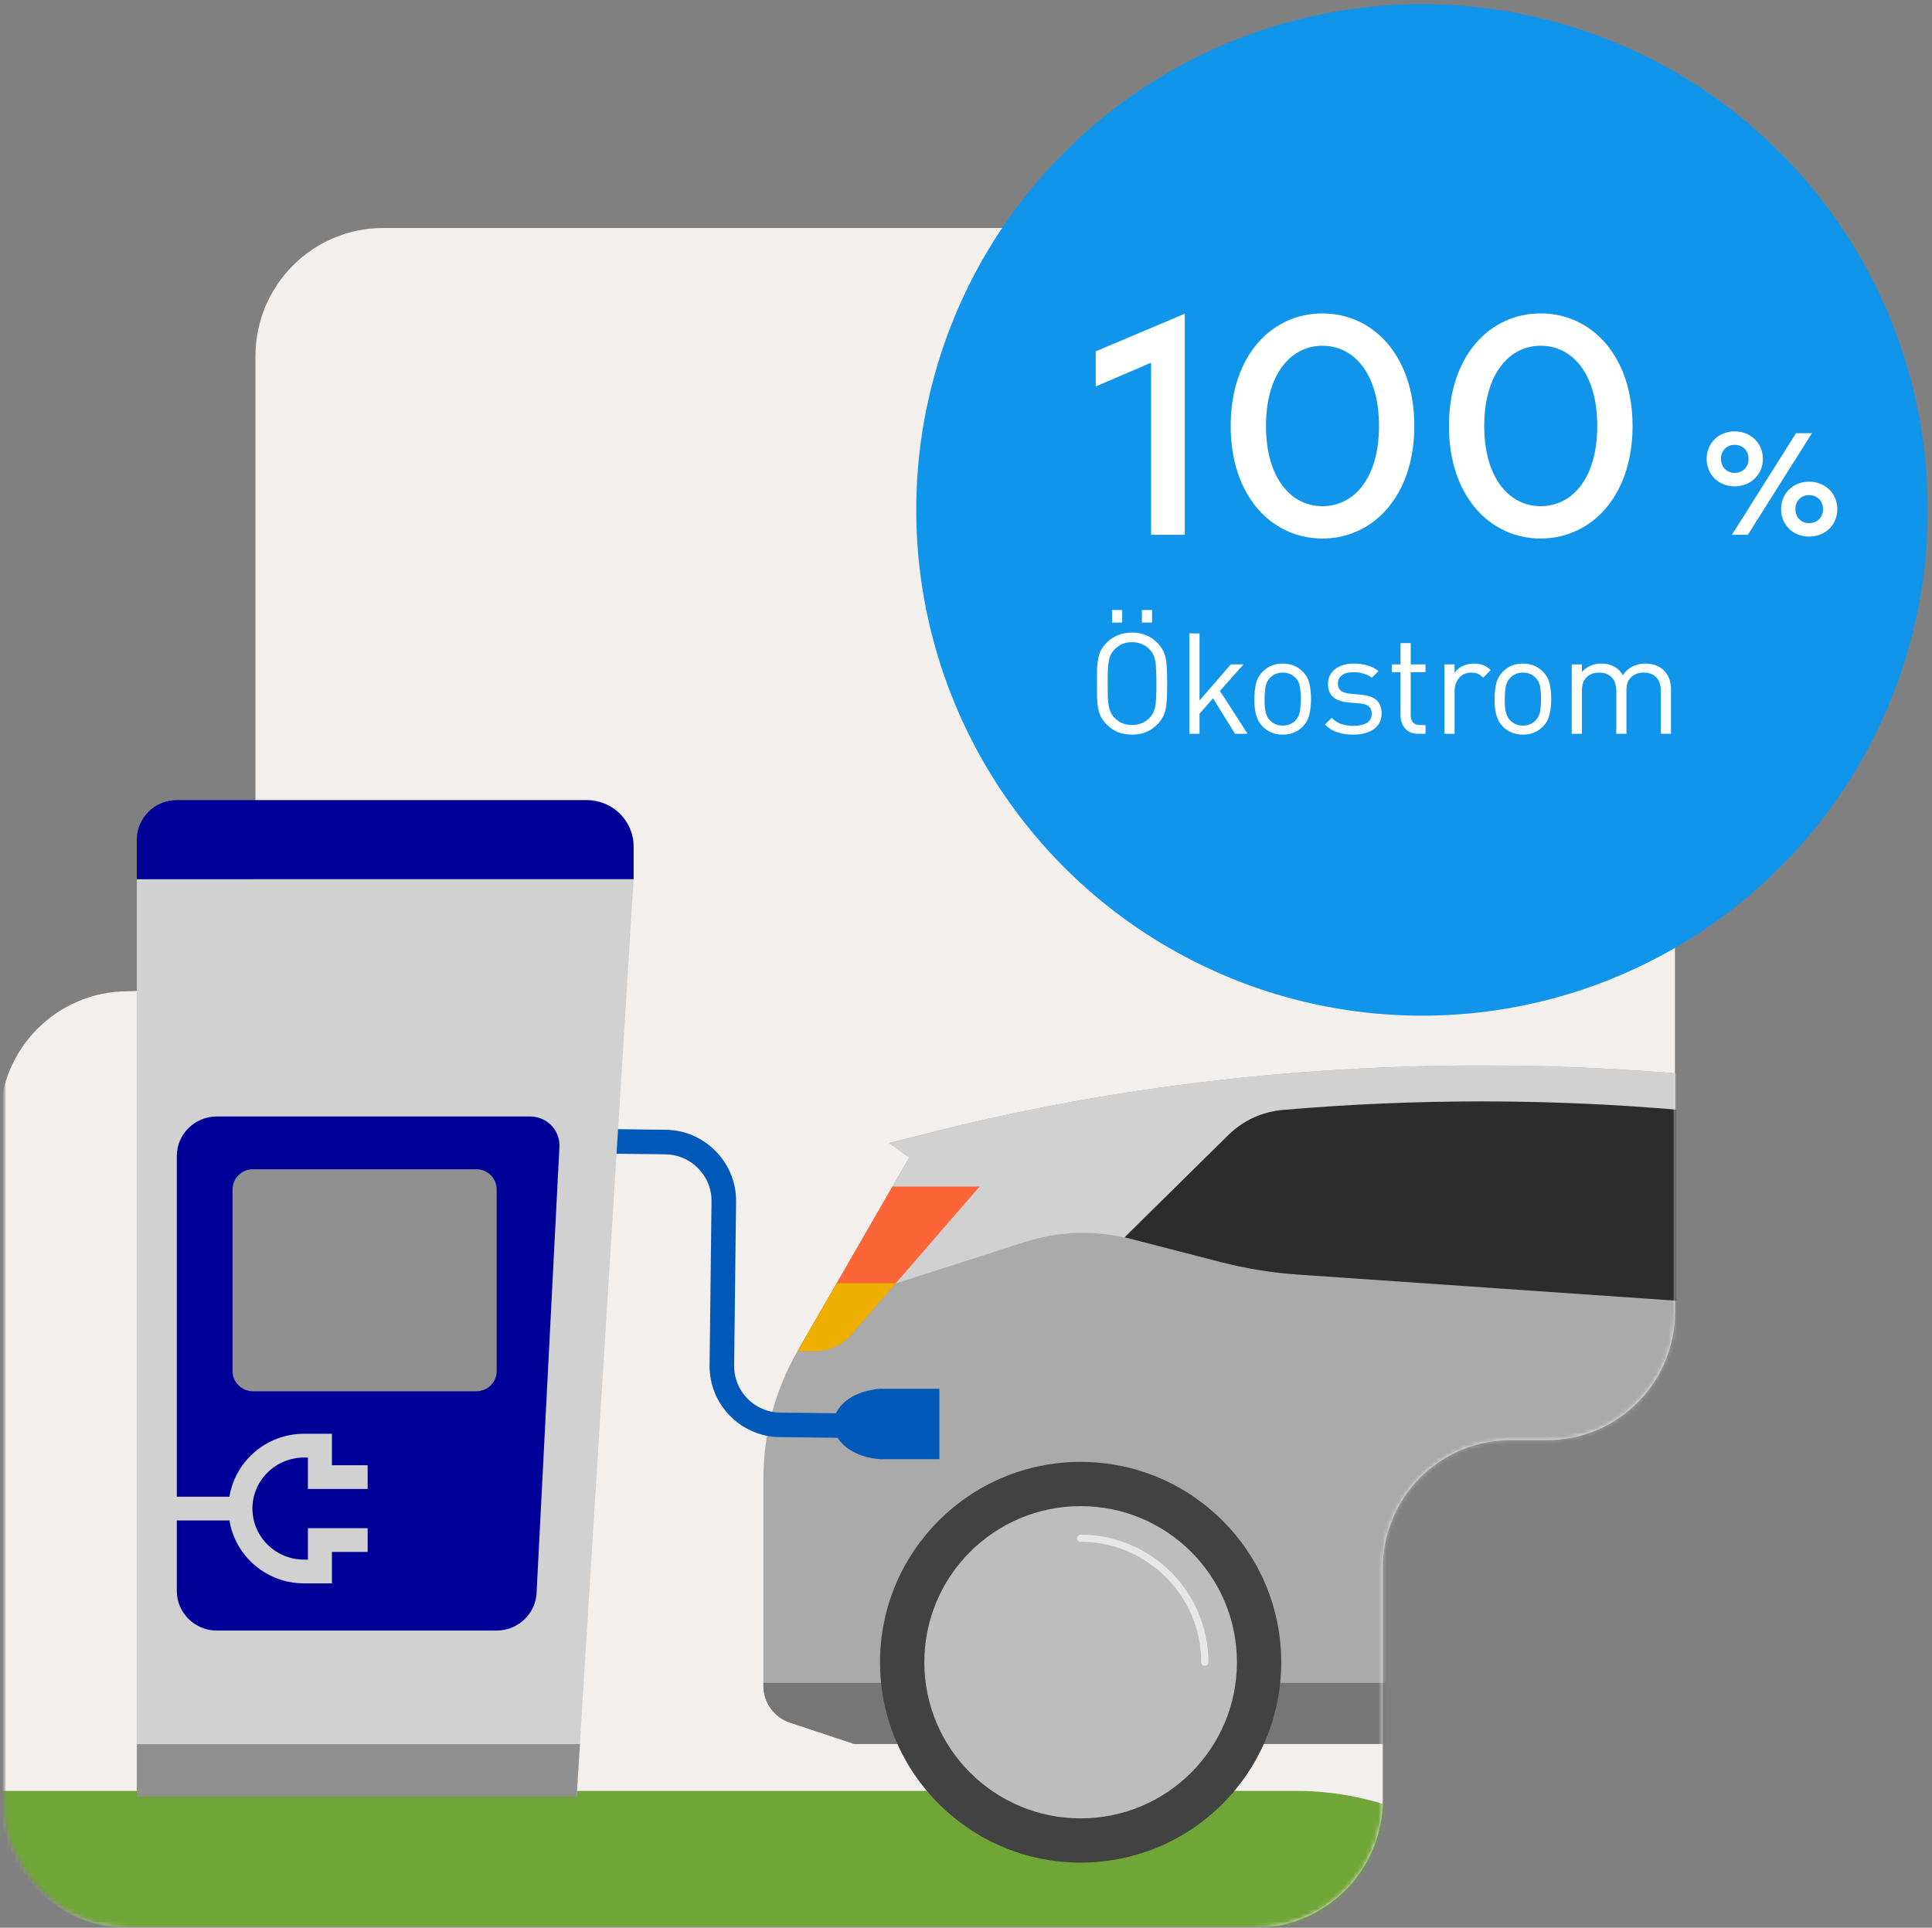 <svg width="466" height="465" viewBox="0 0 466 465" fill="none" xmlns="http://www.w3.org/2000/svg">
<rect x="0" y="0" width="466" height="465" fill="#808080" stroke="none"/>
<mask id="mask0_853_2" style="mask-type:alpha" maskUnits="userSpaceOnUse" x="0" y="0" width="466" height="465">
<rect x="0.447" width="464.968" height="464.968" rx="16" fill="#D9D9D9"/>
</mask>
<g mask="url(#mask0_853_2)">
<mask id="mask1_853_2" style="mask-type:alpha" maskUnits="userSpaceOnUse" x="1" y="0" width="465" height="465">
<rect x="1" width="464.968" height="464.968" rx="29.061" fill="#D9D9D9"/>
</mask>
<g mask="url(#mask1_853_2)">
<path d="M61.62 208.212L61.62 85.907C61.62 68.836 75.41 55 92.424 55L302.724 55C319.738 55 333.528 68.836 333.528 85.907C333.528 102.977 347.318 116.824 364.333 116.824H373.195C390.21 116.824 404 130.66 404 147.73L404 316.471C404 333.542 390.21 347.378 373.195 347.378H364.333C347.318 347.378 333.528 361.214 333.528 378.284V434.093C333.528 451.164 319.738 465 302.724 465L30.805 465C13.79 465 0 451.164 0 434.093L0 270.026C0 252.955 13.79 239.119 30.805 239.119C47.819 239.119 61.609 225.283 61.609 208.212H61.62Z" fill="#F3EFEC"/>
<mask id="mask2_853_2" style="mask-type:alpha" maskUnits="userSpaceOnUse" x="0" y="55" width="404" height="410">
<path d="M61.62 208.212L61.62 147.06L61.62 85.907C61.62 68.836 75.41 55 92.424 55L302.724 55C319.738 55 333.528 68.836 333.528 85.907C333.528 102.977 347.318 116.824 364.333 116.824H373.195C390.21 116.824 404 130.66 404 147.73L404 316.471C404 333.542 390.21 347.378 373.195 347.378H364.333C347.318 347.378 333.528 361.214 333.528 378.284V434.093C333.528 451.164 319.738 465 302.724 465L30.805 465C13.79 465 0 451.164 0 434.093L0 270.026C0 252.955 13.79 239.119 30.805 239.119C47.819 239.119 61.609 225.283 61.609 208.212H61.62Z" fill="#F3EFEC"/>
</mask>
<g mask="url(#mask2_853_2)">
<path d="M389 475H-8V432H312.622C329.593 432 345.988 438.043 358.757 449.026L388.985 475H389Z" fill="#70A638"/>
<path d="M627.475 318.499L599.844 312.386C590.56 310.335 581.511 307.252 572.972 303.085C513.983 274.256 439.041 257 357.469 257C309.556 257 263.918 262.957 222.465 273.707C219.772 274.373 217.078 275.04 214.41 275.732L219.301 279.193L192.35 325.945C186.975 335.258 184.138 345.826 184.138 356.577V406.698C184.138 410.708 186.714 414.261 190.519 415.528L206.002 420.662H667.45L674.564 418.311C677.389 417.383 679.285 414.745 679.285 411.779V383.002C679.285 352.031 657.734 325.213 627.462 318.512L627.475 318.499Z" fill="#AAAAAA"/>
<path d="M514.388 405.94C505.313 402.583 495.754 400.65 486.064 400.219L370.768 395.085C357.573 394.498 344.614 398.351 333.918 405.94H184.138V406.698C184.138 410.708 186.714 414.261 190.519 415.528L206.002 420.662H667.45L674.564 418.311C677.389 417.383 679.285 414.745 679.285 411.779V405.954H514.375L514.388 405.94Z" fill="#767676"/>
<path d="M572.972 303.072C513.983 274.256 439.041 257 357.469 257C309.556 257 263.919 262.957 222.466 273.707C219.772 274.373 217.078 275.04 214.41 275.732L219.301 279.193L202.838 307.761L203.57 313.6L247.233 299.584C255.406 296.959 264.154 296.684 272.484 298.8L287.77 302.68L571.167 315.181L589.422 309.616C583.786 307.853 578.281 305.684 572.972 303.085V303.072Z" fill="#D1D1D1"/>
<path d="M260.649 449.295C287.37 449.295 309.033 427.657 309.033 400.964C309.033 374.271 287.37 352.632 260.649 352.632C233.927 352.632 212.265 374.271 212.265 400.964C212.265 427.657 233.927 449.295 260.649 449.295Z" fill="#424242"/>
<path d="M260.649 438.623C281.471 438.623 298.349 421.763 298.349 400.964C298.349 380.165 281.471 363.304 260.649 363.304C239.828 363.304 222.949 380.165 222.949 400.964C222.949 421.763 239.828 438.623 260.649 438.623Z" fill="#BDBDBD"/>
<path d="M290.595 401.826C290.125 401.826 289.732 401.434 289.732 400.964C289.732 384.949 276.682 371.913 260.65 371.913C260.179 371.913 259.787 371.521 259.787 371.05C259.787 370.58 260.179 370.188 260.65 370.188C277.636 370.188 291.459 383.995 291.459 400.964C291.459 401.434 291.066 401.826 290.595 401.826Z" fill="#E7E7E7"/>
<path d="M569.154 310.858C509.512 281.715 434.334 265.674 357.47 265.674C341.255 265.674 325.223 266.366 309.413 267.738C304.47 268.169 299.828 270.285 296.297 273.773L271.242 298.461L294.479 304.444C300.56 306.011 306.771 307.017 313.035 307.448L491.858 319.792C498.815 320.276 505.798 320.25 512.755 319.701L571.181 315.181C572.868 315.051 573.26 312.778 571.717 312.072C570.854 311.68 570.004 311.276 569.167 310.871L569.154 310.858Z" fill="#2C2C2C"/>
<path d="M215.247 286.221L192.35 325.945H196.508C199.908 325.945 203.138 324.469 205.361 321.895L236.288 286.208H215.247V286.221Z" fill="#FC6538"/>
<path d="M201.818 309.538L192.364 325.945H196.522C199.922 325.945 203.152 324.469 205.375 321.895L216.098 309.525H201.818V309.538Z" fill="#EDAF00"/>
</g>
<path d="M201.215 344.799C202.065 348.638 206.587 351.6 212.329 351.983L226.578 351.983L226.578 343.491C226.578 343.491 226.578 343.373 226.578 343.401V335L212.329 335C206.302 335.403 201.612 338.644 201.104 342.754" fill="#0059B9"/>
<mask id="path-16-outside-1_853_2" maskUnits="userSpaceOnUse" x="107.964" y="271.619" width="116.905" height="76.407" fill="black">
<rect fill="white" x="107.964" y="271.619" width="116.905" height="76.407"/>
<path d="M223.626 345.016L188.145 344.584L188.144 344.59C179.819 344.488 173.128 337.647 173.229 329.34L173.628 295.545L173.698 289.822C173.744 286.063 172.203 282.658 169.715 280.206C167.346 277.875 164.116 276.408 160.529 276.364L111.935 275.772L111.848 274.006L160.545 274.599L160.545 274.593C164.614 274.643 168.289 276.308 170.974 278.962C173.784 281.737 175.519 285.596 175.467 289.843L175.401 295.265L174.998 329.361C174.908 336.692 180.813 342.729 188.16 342.819L223.738 343.252"/>
</mask>
<path d="M223.626 345.016L188.145 344.584L188.144 344.59C179.819 344.488 173.128 337.647 173.229 329.34L173.628 295.545L173.698 289.822C173.744 286.063 172.203 282.658 169.715 280.206C167.346 277.875 164.116 276.408 160.529 276.364L111.935 275.772L111.848 274.006L160.545 274.599L160.545 274.593C164.614 274.643 168.289 276.308 170.974 278.962C173.784 281.737 175.519 285.596 175.467 289.843L175.401 295.265L174.998 329.361C174.908 336.692 180.813 342.729 188.16 342.819L223.738 343.252" fill="#0059B9"/>
<path d="M188.145 344.584L186.068 344.558L186.093 342.482L188.17 342.507L188.145 344.584ZM188.144 344.59L190.221 344.615L190.196 346.691L188.119 346.666L188.144 344.59ZM173.229 329.34L175.305 329.364L175.305 329.365L173.229 329.34ZM173.628 295.545L171.552 295.52L171.552 295.519L173.628 295.545ZM169.715 280.206L171.171 278.725L171.173 278.727L169.715 280.206ZM111.935 275.772L111.91 277.849L109.958 277.825L109.861 275.875L111.935 275.772ZM111.848 274.006L109.774 274.108L109.665 271.903L111.873 271.93L111.848 274.006ZM160.545 274.599L162.621 274.624L162.596 276.701L160.52 276.676L160.545 274.599ZM160.545 274.593L158.469 274.568L158.494 272.491L160.57 272.517L160.545 274.593ZM170.974 278.962L169.515 280.439L169.514 280.439L170.974 278.962ZM175.401 295.265L173.324 295.24L173.324 295.24L175.401 295.265ZM174.998 329.361L177.074 329.386L177.074 329.386L174.998 329.361ZM223.6 347.092L188.119 346.66L188.17 342.507L223.651 342.939L223.6 347.092ZM190.221 344.609L190.221 344.615L186.068 344.564L186.068 344.558L190.221 344.609ZM188.119 346.666C178.651 346.551 171.037 338.773 171.152 329.314L175.305 329.365C175.218 336.521 180.987 342.426 188.17 342.513L188.119 346.666ZM171.152 329.315L171.552 295.52L175.705 295.569L175.305 329.364L171.152 329.315ZM171.552 295.519L171.621 289.796L175.774 289.847L175.705 295.57L171.552 295.519ZM171.621 289.796C171.66 286.635 170.367 283.764 168.257 281.685L171.173 278.727C174.039 281.552 175.827 285.491 175.774 289.847L171.621 289.796ZM168.259 281.686C166.252 279.712 163.527 278.478 160.504 278.441L160.555 274.288C164.704 274.338 168.44 276.039 171.171 278.725L168.259 281.686ZM160.504 278.441L111.91 277.849L111.961 273.696L160.555 274.288L160.504 278.441ZM109.861 275.875L109.774 274.108L113.922 273.904L114.009 275.67L109.861 275.875ZM111.873 271.93L160.57 272.523L160.52 276.676L111.823 276.083L111.873 271.93ZM158.469 274.574L158.469 274.568L162.621 274.618L162.621 274.624L158.469 274.574ZM160.57 272.517C165.202 272.573 169.384 274.471 172.434 277.485L169.514 280.439C167.194 278.145 164.026 276.712 160.52 276.67L160.57 272.517ZM172.433 277.484C175.623 280.635 177.602 285.028 177.543 289.869L173.39 289.818C173.435 286.165 171.945 282.84 169.515 280.439L172.433 277.484ZM177.543 289.869L177.477 295.29L173.324 295.24L173.39 289.818L177.543 289.869ZM177.477 295.289L177.074 329.386L172.921 329.337L173.324 295.24L177.477 295.289ZM177.074 329.386C176.999 335.567 181.98 340.667 188.185 340.742L188.135 344.895C179.645 344.792 172.818 337.818 172.921 329.336L177.074 329.386ZM188.185 340.742L223.763 341.175L223.712 345.328L188.135 344.895L188.185 340.742Z" fill="#0059B9" mask="url(#path-16-outside-1_853_2)"/>
<path d="M152.825 212.074H33V433.377H139.086L140.503 410.584L140.65 408.194L152.825 212.074Z" fill="#D1D1D1"/>
<path d="M141.527 193H42.643C37.342 193 33 197.294 33 202.537V212.074H152.825V204.166C152.825 197.999 147.762 193 141.527 193Z" fill="#000099"/>
<path d="M127.886 269.312H52.285C46.985 269.312 42.643 273.606 42.643 278.849V361.027H55.341C56.734 352.439 64.263 345.851 73.332 345.851H80.067V353.435H88.677V359.172H74.266V351.588H73.332C66.467 351.588 60.888 357.114 60.888 363.896C60.888 370.678 66.467 376.204 73.332 376.204H74.266V368.62H88.677V374.357H80.067V381.941H73.332C64.263 381.941 56.734 375.353 55.341 366.764H42.643V383.78C42.643 389.023 46.985 393.317 52.285 393.317H119.8C125.101 393.317 129.443 389.023 129.443 383.78L134.932 276.653C135.137 272.667 131.925 269.32 127.886 269.32V269.312Z" fill="#000099"/>
<path d="M33 433.377V420.712H139.872L139.086 433.377H33Z" fill="#909090"/>
<path d="M114.877 335.601H61.011C58.291 335.601 56.087 333.421 56.087 330.731V286.911C56.087 284.221 58.291 282.042 61.011 282.042H114.877C117.597 282.042 119.801 284.221 119.801 286.911V330.731C119.801 333.421 117.597 335.601 114.877 335.601Z" fill="#909090"/>
<circle cx="343" cy="123" r="122" fill="#1195EB"/>
<path d="M285.775 129H277.638V87.487L264.288 93.225V84.75L285.775 75.675V129ZM318.968 129.9C306.743 129.9 296.843 119.7 296.843 102.75C296.843 85.763 306.743 75.6 318.968 75.6C331.155 75.6 341.13 85.763 341.13 102.75C341.13 119.7 331.155 129.9 318.968 129.9ZM318.968 122.1C326.543 122.1 332.618 115.425 332.618 102.75C332.618 90.075 326.543 83.4 318.968 83.4C311.468 83.4 305.355 90.075 305.355 102.75C305.355 115.425 311.468 122.1 318.968 122.1ZM371.611 129.9C359.386 129.9 349.486 119.7 349.486 102.75C349.486 85.763 359.386 75.6 371.611 75.6C383.799 75.6 393.774 85.763 393.774 102.75C393.774 119.7 383.799 129.9 371.611 129.9ZM371.611 122.1C379.186 122.1 385.261 115.425 385.261 102.75C385.261 90.075 379.186 83.4 371.611 83.4C364.111 83.4 357.999 90.075 357.999 102.75C357.999 115.425 364.111 122.1 371.611 122.1ZM418.397 117.31C414.53 117.31 411.642 114.475 411.642 110.677C411.642 106.915 414.53 104.062 418.397 104.062C422.3 104.062 425.205 106.915 425.205 110.677C425.205 114.475 422.3 117.31 418.397 117.31ZM421.582 129H417.75L433.202 104.5H437.035L421.582 129ZM418.397 114.072C420.34 114.072 421.757 112.69 421.757 110.677C421.757 108.682 420.34 107.3 418.397 107.3C416.507 107.3 415.09 108.682 415.09 110.677C415.09 112.69 416.507 114.072 418.397 114.072ZM436.352 129.438C432.485 129.438 429.597 126.602 429.597 122.805C429.597 119.042 432.485 116.19 436.352 116.19C440.255 116.19 443.16 119.042 443.16 122.805C443.16 126.602 440.255 129.438 436.352 129.438ZM436.352 126.2C438.295 126.2 439.712 124.817 439.712 122.805C439.712 120.81 438.295 119.427 436.352 119.427C434.462 119.427 433.045 120.81 433.045 122.805C433.045 124.817 434.462 126.2 436.352 126.2Z" fill="white"/>
<path d="M281.516 164.896C281.516 166.279 281.493 167.469 281.448 168.466C281.403 169.463 281.301 170.336 281.142 171.084C280.983 171.832 280.734 172.501 280.394 173.09C280.077 173.679 279.635 174.257 279.068 174.824C278.32 175.572 277.447 176.161 276.45 176.592C275.453 177 274.319 177.204 273.05 177.204C271.781 177.204 270.636 177 269.616 176.592C268.619 176.161 267.746 175.572 266.998 174.824C266.431 174.257 265.978 173.679 265.638 173.09C265.321 172.501 265.083 171.832 264.924 171.084C264.765 170.336 264.663 169.463 264.618 168.466C264.595 167.469 264.584 166.279 264.584 164.896C264.584 163.513 264.595 162.323 264.618 161.326C264.663 160.329 264.765 159.456 264.924 158.708C265.083 157.96 265.321 157.291 265.638 156.702C265.978 156.113 266.431 155.535 266.998 154.968C267.746 154.22 268.619 153.642 269.616 153.234C270.636 152.803 271.781 152.588 273.05 152.588C274.319 152.588 275.453 152.803 276.45 153.234C277.447 153.642 278.32 154.22 279.068 154.968C279.635 155.535 280.077 156.113 280.394 156.702C280.734 157.291 280.983 157.96 281.142 158.708C281.301 159.456 281.403 160.329 281.448 161.326C281.493 162.323 281.516 163.513 281.516 164.896ZM278.932 164.896C278.932 163.649 278.909 162.595 278.864 161.734C278.841 160.85 278.773 160.102 278.66 159.49C278.547 158.855 278.377 158.311 278.15 157.858C277.923 157.405 277.617 156.985 277.232 156.6C276.099 155.467 274.705 154.9 273.05 154.9C271.395 154.9 270.001 155.467 268.868 156.6C268.483 156.985 268.177 157.405 267.95 157.858C267.723 158.311 267.553 158.855 267.44 159.49C267.327 160.102 267.247 160.85 267.202 161.734C267.179 162.595 267.168 163.649 267.168 164.896C267.168 166.143 267.179 167.208 267.202 168.092C267.247 168.953 267.327 169.701 267.44 170.336C267.553 170.948 267.723 171.481 267.95 171.934C268.177 172.387 268.483 172.807 268.868 173.192C270.001 174.325 271.395 174.892 273.05 174.892C274.705 174.892 276.099 174.325 277.232 173.192C277.617 172.807 277.923 172.387 278.15 171.934C278.377 171.481 278.547 170.948 278.66 170.336C278.773 169.701 278.841 168.953 278.864 168.092C278.909 167.208 278.932 166.143 278.932 164.896ZM275.43 150.174V147.148H277.878V150.174H275.43ZM268.222 150.174V147.148H270.67V150.174H268.222ZM297.889 177L292.585 168.432L289.321 172.172V177H286.873V152.792H289.321V168.976L296.869 160.272H299.929L294.251 166.664L300.915 177H297.889ZM316.224 168.636C316.224 169.928 316.088 171.152 315.816 172.308C315.567 173.441 315.023 174.439 314.184 175.3C313.595 175.889 312.904 176.354 312.11 176.694C311.317 177.034 310.41 177.204 309.39 177.204C308.37 177.204 307.464 177.034 306.67 176.694C305.877 176.354 305.186 175.889 304.596 175.3C304.166 174.869 303.814 174.405 303.542 173.906C303.293 173.385 303.089 172.852 302.93 172.308C302.794 171.741 302.692 171.152 302.624 170.54C302.579 169.928 302.556 169.293 302.556 168.636C302.556 167.344 302.681 166.131 302.93 164.998C303.18 163.842 303.735 162.833 304.596 161.972C305.186 161.383 305.877 160.918 306.67 160.578C307.464 160.238 308.37 160.068 309.39 160.068C310.41 160.068 311.317 160.238 312.11 160.578C312.904 160.918 313.595 161.383 314.184 161.972C315.046 162.833 315.601 163.842 315.85 164.998C316.1 166.131 316.224 167.344 316.224 168.636ZM313.776 168.636C313.776 167.684 313.708 166.743 313.572 165.814C313.436 164.862 313.062 164.08 312.45 163.468C311.634 162.652 310.614 162.244 309.39 162.244C308.189 162.244 307.18 162.652 306.364 163.468C305.752 164.08 305.367 164.862 305.208 165.814C305.072 166.743 305.004 167.684 305.004 168.636C305.004 169.112 305.016 169.588 305.038 170.064C305.061 170.54 305.118 171.005 305.208 171.458C305.299 171.911 305.435 172.342 305.616 172.75C305.798 173.135 306.047 173.487 306.364 173.804C307.18 174.62 308.189 175.028 309.39 175.028C310.614 175.028 311.634 174.62 312.45 173.804C313.062 173.169 313.436 172.387 313.572 171.458C313.708 170.529 313.776 169.588 313.776 168.636ZM333.24 172.104C333.24 173.713 332.616 174.971 331.37 175.878C330.123 176.762 328.48 177.204 326.44 177.204C325.012 177.204 323.731 177.023 322.598 176.66C321.487 176.297 320.478 175.674 319.572 174.79L321.204 173.158C321.861 173.838 322.632 174.337 323.516 174.654C324.4 174.949 325.363 175.096 326.406 175.096C327.811 175.096 328.899 174.858 329.67 174.382C330.463 173.883 330.86 173.135 330.86 172.138C330.86 171.39 330.644 170.823 330.214 170.438C329.783 170.03 329.069 169.781 328.072 169.69L325.318 169.452C323.686 169.316 322.439 168.885 321.578 168.16C320.739 167.435 320.32 166.369 320.32 164.964C320.32 164.193 320.467 163.513 320.762 162.924C321.079 162.312 321.51 161.802 322.054 161.394C322.598 160.963 323.244 160.635 323.992 160.408C324.74 160.181 325.567 160.068 326.474 160.068C327.698 160.068 328.808 160.215 329.806 160.51C330.826 160.805 331.721 161.258 332.492 161.87L330.894 163.468C330.304 163.015 329.624 162.686 328.854 162.482C328.106 162.255 327.301 162.142 326.44 162.142C325.216 162.142 324.286 162.391 323.652 162.89C323.017 163.366 322.7 164.035 322.7 164.896C322.7 165.644 322.938 166.211 323.414 166.596C323.89 166.981 324.649 167.231 325.692 167.344L328.31 167.582C329.035 167.65 329.704 167.775 330.316 167.956C330.928 168.137 331.449 168.409 331.88 168.772C332.31 169.112 332.639 169.554 332.866 170.098C333.115 170.642 333.24 171.311 333.24 172.104ZM342.097 177C341.372 177 340.737 176.887 340.193 176.66C339.672 176.411 339.23 176.082 338.867 175.674C338.527 175.266 338.266 174.79 338.085 174.246C337.904 173.702 337.813 173.124 337.813 172.512V162.142H335.705V160.272H337.813V155.138H340.261V160.272H343.831V162.142H340.261V172.444C340.261 173.215 340.442 173.815 340.805 174.246C341.168 174.677 341.746 174.892 342.539 174.892H343.831V177H342.097ZM357.744 163.468C357.291 163.015 356.86 162.697 356.452 162.516C356.044 162.335 355.511 162.244 354.854 162.244C354.242 162.244 353.687 162.357 353.188 162.584C352.689 162.811 352.27 163.128 351.93 163.536C351.59 163.944 351.318 164.42 351.114 164.964C350.933 165.508 350.842 166.097 350.842 166.732V177H348.394V160.272H350.842V162.312C351.295 161.609 351.941 161.065 352.78 160.68C353.641 160.272 354.559 160.068 355.534 160.068C356.327 160.068 357.041 160.181 357.676 160.408C358.333 160.635 358.957 161.043 359.546 161.632L357.744 163.468ZM374.159 168.636C374.159 169.928 374.023 171.152 373.751 172.308C373.502 173.441 372.958 174.439 372.119 175.3C371.53 175.889 370.839 176.354 370.045 176.694C369.252 177.034 368.345 177.204 367.325 177.204C366.305 177.204 365.399 177.034 364.605 176.694C363.812 176.354 363.121 175.889 362.531 175.3C362.101 174.869 361.749 174.405 361.477 173.906C361.228 173.385 361.024 172.852 360.865 172.308C360.729 171.741 360.627 171.152 360.559 170.54C360.514 169.928 360.491 169.293 360.491 168.636C360.491 167.344 360.616 166.131 360.865 164.998C361.115 163.842 361.67 162.833 362.531 161.972C363.121 161.383 363.812 160.918 364.605 160.578C365.399 160.238 366.305 160.068 367.325 160.068C368.345 160.068 369.252 160.238 370.045 160.578C370.839 160.918 371.53 161.383 372.119 161.972C372.981 162.833 373.536 163.842 373.785 164.998C374.035 166.131 374.159 167.344 374.159 168.636ZM371.711 168.636C371.711 167.684 371.643 166.743 371.507 165.814C371.371 164.862 370.997 164.08 370.385 163.468C369.569 162.652 368.549 162.244 367.325 162.244C366.124 162.244 365.115 162.652 364.299 163.468C363.687 164.08 363.302 164.862 363.143 165.814C363.007 166.743 362.939 167.684 362.939 168.636C362.939 169.112 362.951 169.588 362.973 170.064C362.996 170.54 363.053 171.005 363.143 171.458C363.234 171.911 363.37 172.342 363.551 172.75C363.733 173.135 363.982 173.487 364.299 173.804C365.115 174.62 366.124 175.028 367.325 175.028C368.549 175.028 369.569 174.62 370.385 173.804C370.997 173.169 371.371 172.387 371.507 171.458C371.643 170.529 371.711 169.588 371.711 168.636ZM400.593 177V166.698C400.593 165.202 400.219 164.091 399.471 163.366C398.745 162.618 397.748 162.244 396.479 162.244C395.255 162.244 394.246 162.607 393.453 163.332C392.682 164.057 392.297 165.089 392.297 166.426V177H389.849V166.698C389.849 165.202 389.475 164.091 388.727 163.366C388.001 162.618 387.004 162.244 385.735 162.244C384.465 162.244 383.445 162.618 382.675 163.366C381.927 164.114 381.553 165.225 381.553 166.698V177H379.105V160.272H381.553V162.108C382.142 161.428 382.833 160.918 383.627 160.578C384.443 160.238 385.327 160.068 386.279 160.068C387.435 160.068 388.443 160.306 389.305 160.782C390.189 161.235 390.891 161.927 391.413 162.856C392.727 160.997 394.563 160.068 396.921 160.068C397.827 160.068 398.643 160.204 399.369 160.476C400.094 160.748 400.717 161.133 401.239 161.632C402.44 162.788 403.041 164.341 403.041 166.29V177H400.593Z" fill="white"/>
</g>
</g>
</svg>
